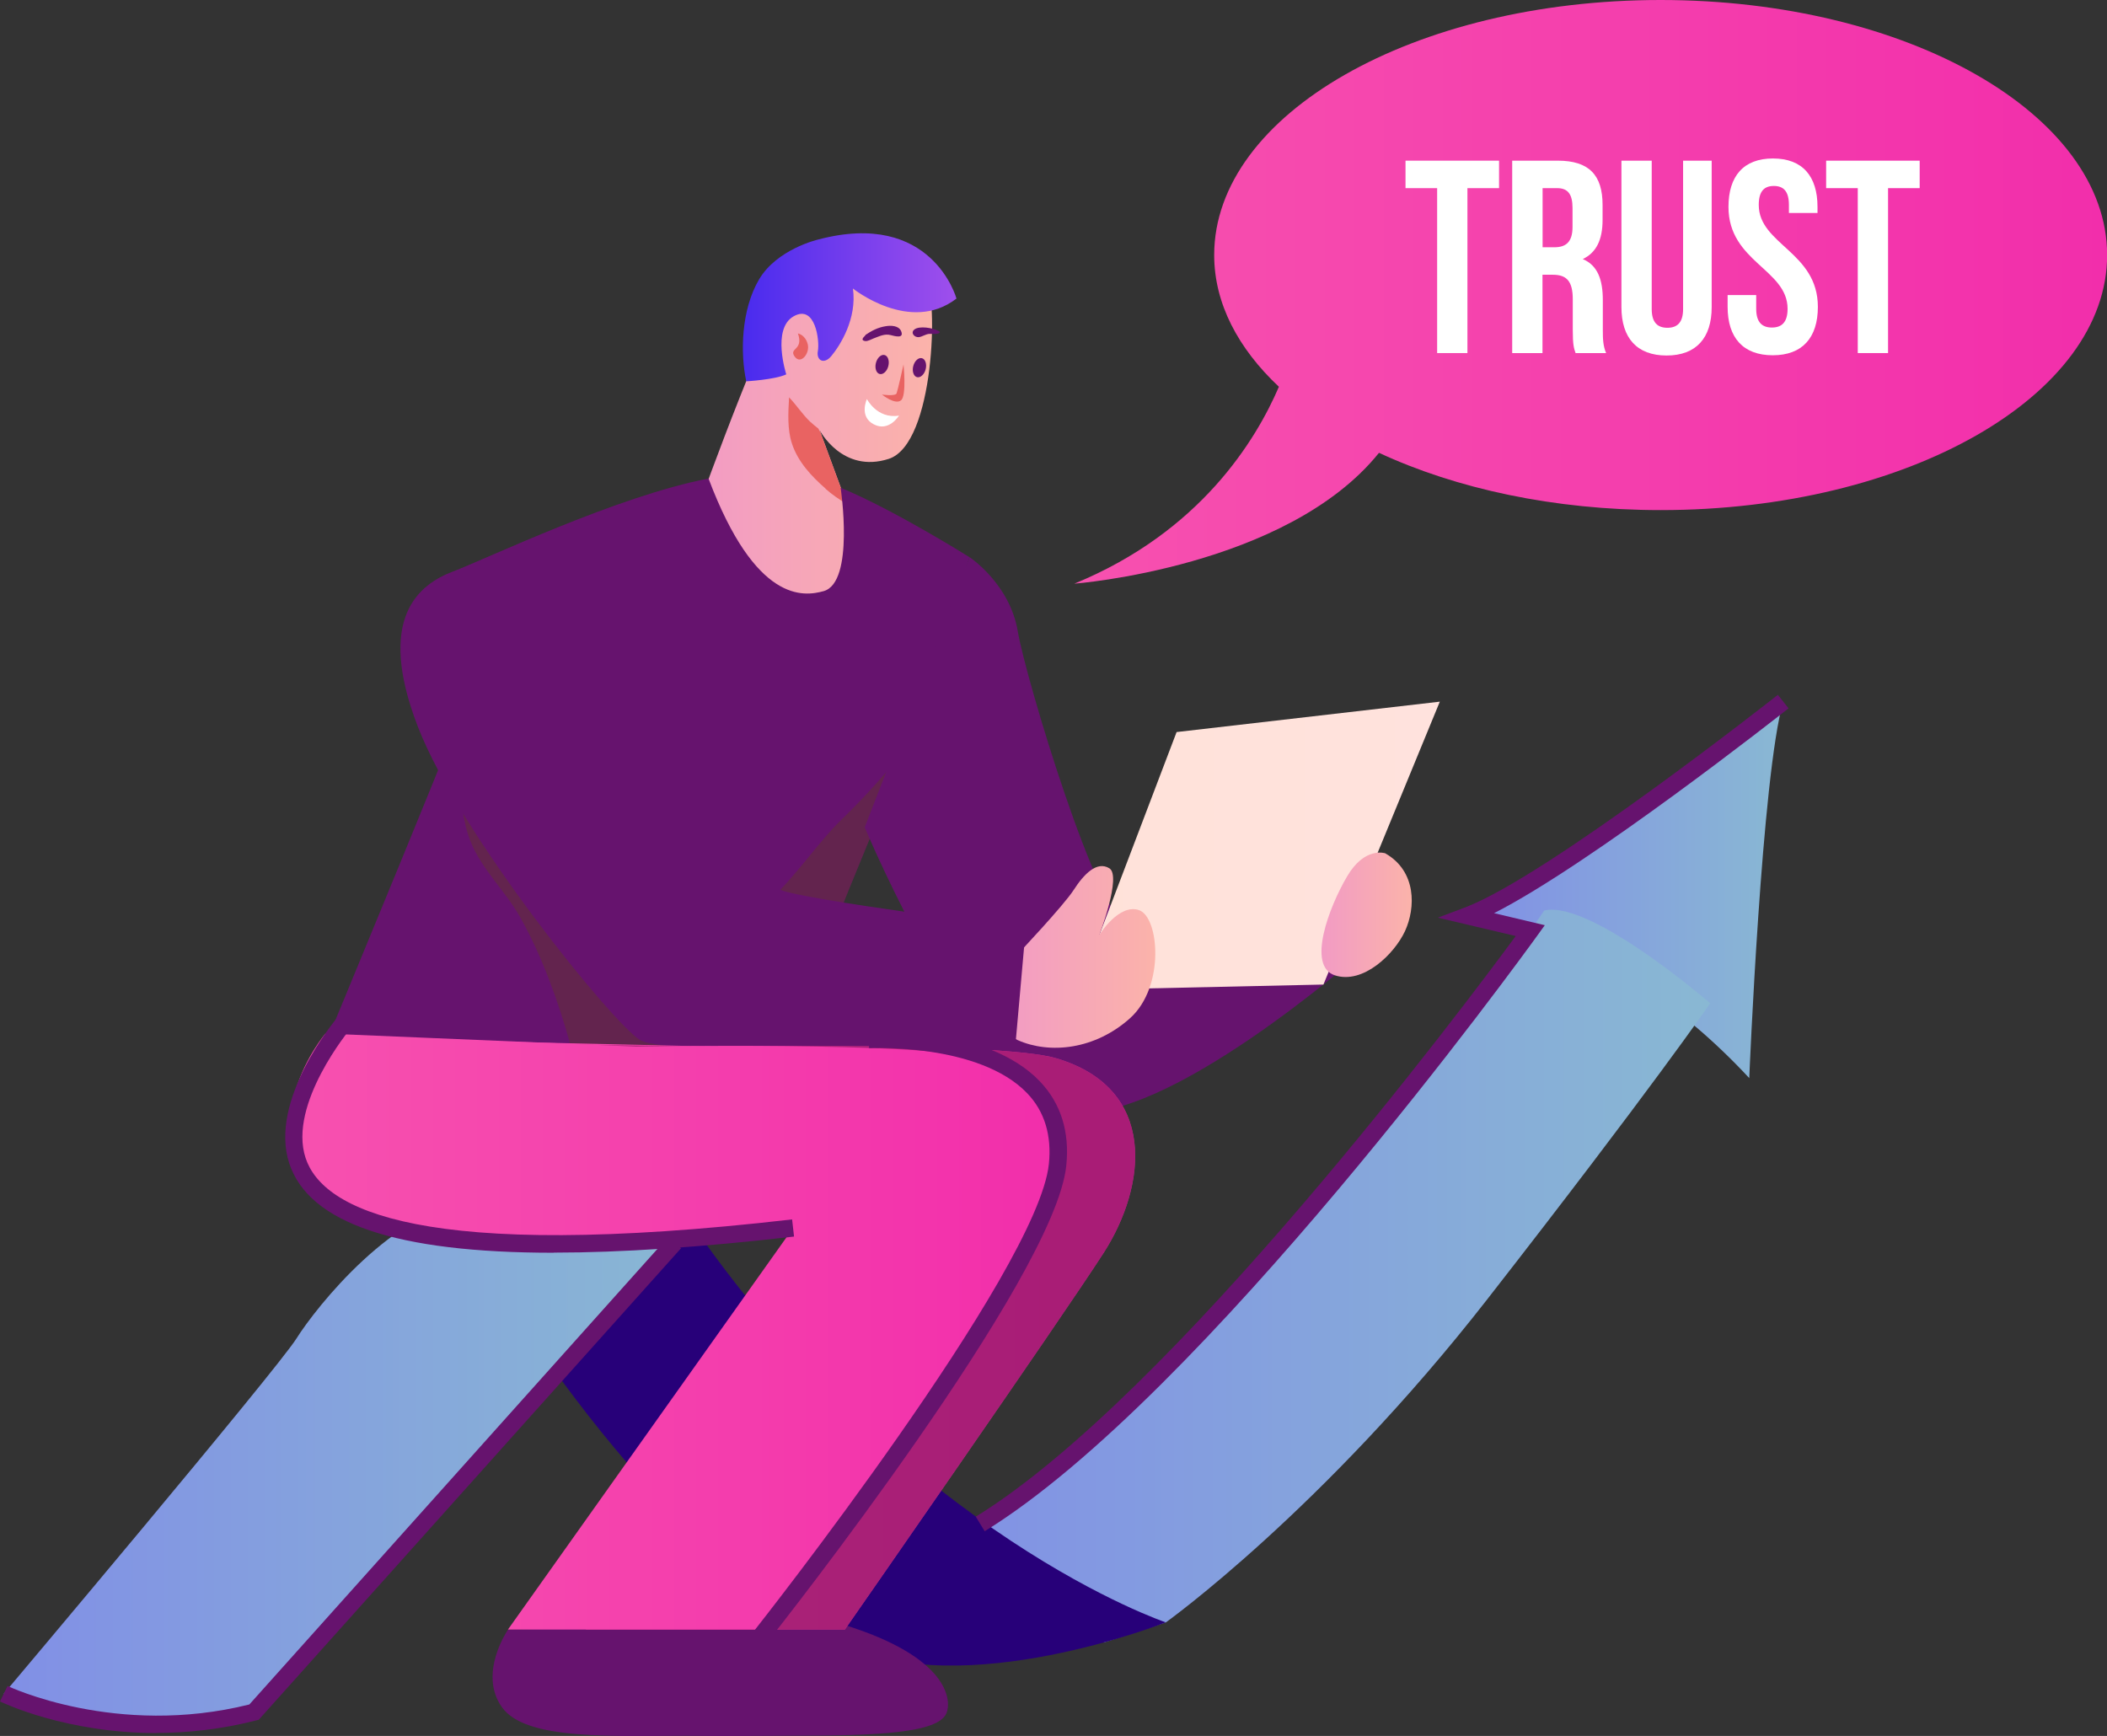 <?xml version="1.0" encoding="UTF-8"?>
<svg xmlns="http://www.w3.org/2000/svg" width="173.22" height="142.73" xmlns:xlink="http://www.w3.org/1999/xlink" viewBox="0 0 173.22 142.73">
  <rect x="0" y="0" width="173.22" height="142.73" fill="#333333" stroke="none"/>
  <defs>
    <style>
      .cls-1 {
        fill: url(#linear-gradient-2);
      }

      .cls-2 {
        fill: url(#linear-gradient-10);
      }

      .cls-3 {
        fill: #fff;
      }

      .cls-4 {
        fill: #82135c;
        opacity: .66;
      }

      .cls-5 {
        fill: url(#linear-gradient-4);
      }

      .cls-6 {
        fill: url(#linear-gradient-3);
      }

      .cls-7 {
        fill: url(#linear-gradient-5);
      }

      .cls-8 {
        isolation: isolate;
      }

      .cls-9 {
        fill: url(#linear-gradient-8);
      }

      .cls-10 {
        fill: url(#linear-gradient-7);
      }

      .cls-11 {
        fill: url(#linear-gradient-9);
      }

      .cls-12 {
        fill: url(#linear-gradient-11);
      }

      .cls-13 {
        fill: #66136e;
      }

      .cls-14 {
        fill: url(#linear-gradient-6);
      }

      .cls-15 {
        fill: #603234;
        mix-blend-mode: multiply;
        opacity: .55;
      }

      .cls-16 {
        fill: #270079;
      }

      .cls-17 {
        fill: url(#linear-gradient);
      }

      .cls-18 {
        fill: #e96362;
      }
    </style>
    <linearGradient id="linear-gradient" x1="88.31" y1="24" x2="173.22" y2="24" gradientUnits="userSpaceOnUse">
      <stop offset="0" stop-color="#f751af"/>
      <stop offset="1" stop-color="#f22eab"/>
    </linearGradient>
    <linearGradient id="linear-gradient-2" x1="120.64" y1="73.17" x2="146.6" y2="73.17" gradientUnits="userSpaceOnUse">
      <stop offset="0" stop-color="#818fe6"/>
      <stop offset="1" stop-color="#89b8d3"/>
    </linearGradient>
    <linearGradient id="linear-gradient-3" x1="74.87" y1="104.92" x2="140.59" y2="104.92" xlink:href="#linear-gradient-2"/>
    <linearGradient id="linear-gradient-4" x1=".31" y1="120.2" x2="57.12" y2="120.2" xlink:href="#linear-gradient-2"/>
    <linearGradient id="linear-gradient-5" x1="57.43" y1="36.24" x2="76.63" y2="36.24" gradientUnits="userSpaceOnUse">
      <stop offset="0" stop-color="#f29bc4"/>
      <stop offset="1" stop-color="#fbb3aa"/>
    </linearGradient>
    <linearGradient id="linear-gradient-6" x1="61.07" y1="25.26" x2="78.63" y2="25.26" gradientUnits="userSpaceOnUse">
      <stop offset="0" stop-color="#492bee"/>
      <stop offset="1" stop-color="#9f4fec"/>
    </linearGradient>
    <linearGradient id="linear-gradient-7" x1="88.66" y1="69.54" x2="118.37" y2="69.54" gradientUnits="userSpaceOnUse">
      <stop offset="0" stop-color="#ffe2d9"/>
      <stop offset="1" stop-color="#ffe2dd"/>
    </linearGradient>
    <linearGradient id="linear-gradient-8" x1="108.64" y1="75.22" x2="116.06" y2="75.22" xlink:href="#linear-gradient-5"/>
    <linearGradient id="linear-gradient-9" x1="82.5" y1="78.68" x2="94.99" y2="78.68" xlink:href="#linear-gradient-5"/>
    <linearGradient id="linear-gradient-10" x1="30.21" y1="109.72" x2="93.33" y2="109.72" xlink:href="#linear-gradient"/>
    <linearGradient id="linear-gradient-11" x1="23.88" y1="109.48" x2="86.94" y2="109.48" xlink:href="#linear-gradient"/>
  </defs>
  <g class="cls-8">
    <g id="_Слой_2" data-name="Слой 2">
      <g id="Layer_1" data-name="Layer 1">
        <g>
          <path class="cls-17" d="M136.52,0c-20.27,0-36.7,9.39-36.7,20.97,0,3.97,1.96,7.67,5.32,10.83-1.87,4.36-6.45,11.94-16.82,16.19,0,0,17.48-1.34,25.05-10.76,6.32,2.94,14.37,4.71,23.16,4.71,20.27,0,36.7-9.39,36.7-20.97S156.79,0,136.52,0Z"/>
          <g>
            <path class="cls-1" d="M146.6,57.69s-18.78,14.96-25.97,17.6c0,0,11.59.88,23.18,13.35,0,0,1.03-24.94,2.79-30.95Z"/>
            <path class="cls-6" d="M126.95,74.86s-24.35,36.67-52.08,54.28l15.86,5.91,5.12-1.66s12.91-9.24,26.41-26.55c13.5-17.31,18.34-24.35,18.34-24.35,0,0-9.83-8.52-13.64-7.63Z"/>
            <path class="cls-16" d="M39.51,103.46s13.68,23.9,29.83,31.74c9.88,4.79,26.5-1.81,26.5-1.81,0,0-20.98-7.04-38.73-32.42l-17.6,2.49Z"/>
            <path class="cls-5" d="M.31,139.26s22.38-26.55,24.05-29.19c1.66-2.64,8.12-10.76,14.47-11.25,6.36-.49,18.29,2.15,18.29,2.15,0,0-14.28,15.16-18.09,19.66-3.81,4.5-17.1,20.02-18.57,20.41-1.47.39-13.99,1.83-20.15-1.78Z"/>
          </g>
          <path class="cls-7" d="M57.49,41.48s6.16-17.24,8.58-19.88c2.42-2.64,9.1.59,10.07,1.61.98,1.03.73,13.3-3.08,14.52-3.81,1.22-5.67-2.35-5.67-2.35l2.59,7.04s4.23,10.78-4.72,9.32c-8.95-1.47-7.78-10.27-7.78-10.27Z"/>
          <path class="cls-18" d="M67.87,40.19c.54.48,1.13.88,1.74,1.24l-2.16-5.88c-.06-.1-.12-.2-.17-.31-.23-.19-.47-.37-.68-.57-.64-.61-1.12-1.37-1.73-2-.07,1.29-.15,2.61.23,3.78.48,1.5,1.61,2.71,2.78,3.73Z"/>
          <path class="cls-14" d="M78.63,24.54s-2-7.34-11.39-4.84c0,0-3.37.78-4.84,3.28-1.47,2.49-1.55,6.05-1.05,8.37,0,0,2.36-.13,3.29-.57,0,0-1.21-3.74.6-4.77,1.81-1.03,2.15,2.05,2,2.84-.15.78.5,1.15,1.1.43.73-.88,2.13-3.08,1.78-5.56,0,0,4.69,3.77,8.51.83Z"/>
          <path class="cls-18" d="M65.61,27.42s.58.1.79.86c.21.76-.56,1.73-1.06,1.05-.54-.74.75-.49.26-1.91Z"/>
          <path class="cls-13" d="M77.12,27.2c-.39-.23-1.57-.45-1.97-.09-.31.28.05.65.39.61.3-.04.55-.25.87-.27.19-.01.39.02.57,0,.14,0,.46-.13.15-.25Z"/>
          <path class="cls-13" d="M71.13,27.55c.53-.36,1.05-.63,1.69-.73.41-.07,1.06-.06,1.26.4.28.66-.54.41-.86.33-.49-.13-.93.1-1.39.27-.19.07-.49.25-.7.22-.57-.08.18-.55,0-.49Z"/>
          <path class="cls-13" d="M73.03,30.1c-.11.43-.43.72-.71.65-.28-.07-.42-.48-.31-.91.11-.43.43-.72.71-.65.28.07.42.48.31.91Z"/>
          <path class="cls-13" d="M76.1,30.36c-.11.43-.43.72-.71.65-.28-.07-.42-.48-.31-.91.11-.43.43-.72.71-.65.28.07.42.48.31.91Z"/>
          <path class="cls-18" d="M74.28,29.97s.27,2.58-.21,2.95c-.5.39-1.56-.48-1.56-.48,0,0,1.1.16,1.2-.1s.57-2.37.57-2.37Z"/>
          <path class="cls-3" d="M71.27,32.81s.84,1.66,2.64,1.36c0,0-.83,1.37-2.07.72-1.25-.64-.57-2.08-.57-2.08Z"/>
          <path class="cls-13" d="M58.26,39.35s-15.82,7.18-17.72,12.54c-1.91,5.36-13.79,33.97-13.79,33.97,0,0,39.21.44,38.45,0-.75-.44,9.66-24.94,9.66-24.94l4.84-15.11s-6.15-3.87-10.59-5.71c0,0,1.17,7.77-1.39,8.5-1.64.46-5.6,1.01-9.47-9.25Z"/>
          <path class="cls-15" d="M74.77,61.15c-1.69,2.17-3.55,4.27-5.65,6.3-3.67,3.56-7.38,11.15-13.21,8.07-6.32-3.33-9.03-9.67-10.85-16.18-.75-2.69-2.01-6.23-2.92-9.86-.76.82-1.34,1.63-1.61,2.41-.41,1.16-1.29,3.39-2.4,6.19-.07,3.76-.75,7.87.57,11.14.91,2.26,2.85,4.05,4.04,6.15,1.77,3.13,3.15,6.89,4.19,10.66,9.47.05,18.64.05,18.27-.17-.71-.42,8.55-22.31,9.57-24.71Z"/>
          <path class="cls-13" d="M79.71,45.81s3.3,2.18,3.96,6.08c.66,3.9,6.6,23.65,9.14,24.34,2.54.68,15.84-7.92,15.84-7.92l3.23,10.07s-16.14,14.28-23.86,13.01c-7.73-1.27-16.93-23.37-16.93-23.37l8.62-22.2Z"/>
          <polygon class="cls-10" points="88.66 81.39 96.73 60.19 118.37 57.69 108.8 80.95 88.66 81.39"/>
          <path class="cls-9" d="M113.89,70.16s-1.69-.59-3.15,1.91c-1.47,2.49-3.32,7.36-1,8.12,2.32.76,4.89-1.74,5.77-3.64.88-1.91.95-4.91-1.61-6.38Z"/>
          <path class="cls-11" d="M83.67,78.45s3.77-3.99,4.6-5.28,1.91-2.41,2.93-1.78c1.03.62-.82,5.47-.82,5.47,0,0,1.6-2.59,3.26-2.03,1.66.57,2.15,6.29-.73,8.88-2.88,2.59-6.6,2.98-9.24,1.81-2.64-1.17,0-7.07,0-7.07Z"/>
          <path class="cls-13" d="M84.33,76.32l-.95,10.71s-28.51-.15-30.76-1.52c-2.25-1.37-14.87-16.92-18.29-25.82-3.42-8.9.1-11.64,2.93-12.71,2.84-1.08,13.44-6.18,21-7.64,0,0-4.86,15.36-2.91,20.35,1.96,4.99,7.04,12.66,8.8,13.47,1.76.81,20.17,3.15,20.17,3.15Z"/>
          <path class="cls-13" d="M49.27,133.98s-2.49,3.59-.51,6.38c1.98,2.79,9.17,2.35,16.32,2.35s11.99-.22,12.72-1.83c.43-.96.37-4.62-8.58-7.34l-19.95.44Z"/>
          <path class="cls-13" d="M41.77,133.98s-2.49,3.59-.51,6.38c1.98,2.79,9.17,2.35,16.32,2.35s11.99-.22,12.72-1.83c.43-.96.37-4.62-8.58-7.34l-19.95.44Z"/>
          <path class="cls-2" d="M32.92,85.46s-6.23,7.13.22,13.3c6.45,6.17,38.45,2.21,38.45,2.21l-23.43,33.01h21.3s17.67-25.38,21.26-30.95c3.59-5.57,4.46-13.55-3.89-16.02-4.67-1.38-28.12-.96-28.12-.96l-25.8-.59Z"/>
          <path class="cls-4" d="M32.6,85.7s-5.92,6.88.54,13.06c6.45,6.17,38.45,2.21,38.45,2.21l-23.43,33.01h21.3s17.67-25.38,21.26-30.95c3.59-5.57,4.46-13.55-3.89-16.02-4.67-1.38-28.12-.96-28.12-.96l-26.11-.35Z"/>
          <path class="cls-12" d="M26.75,84.98s-6.45,7.61,0,13.78c6.45,6.17,38.45,2.21,38.45,2.21l-23.44,33.01h21.3s17.67-25.38,21.26-30.95c3.59-5.57,4.46-13.55-3.89-16.02-4.67-1.38-28.12-.96-28.12-.96l-25.57-1.07Z"/>
          <path class="cls-13" d="M63.12,134.95l-1.11-.88c.23-.29,23.3-29.54,24.22-38.37.24-2.35-.35-4.31-1.77-5.8-3.95-4.15-12.92-3.73-13.01-3.72l-.07-1.42c.39-.02,9.72-.46,14.12,4.16,1.72,1.81,2.45,4.14,2.16,6.93-.96,9.24-23.56,37.89-24.52,39.1Z"/>
          <path class="cls-13" d="M80.96,125.91l-.74-1.21c16.21-9.98,40.22-42.07,44.39-47.74l-6.4-1.51,2.18-.82c6.75-2.52,25.58-17.35,25.77-17.5l.88,1.11c-.72.57-16.28,12.81-24.21,16.84l4.17.99-.62.86c-1.11,1.54-27.47,37.92-45.43,48.97Z"/>
          <path class="cls-13" d="M12.85,142.49c-7.41,0-12.56-2.46-12.85-2.6l.62-1.27c.09.04,8.94,4.25,19.88,1.52l34.44-38.45,1.05.94-34.72,38.77-.21.05c-2.93.75-5.7,1.03-8.21,1.03Z"/>
          <path class="cls-13" d="M45.53,103c-12.98,0-20.14-2.44-21.75-7.35-1.7-5.18,3.71-11.69,3.94-11.97l1.08.91c-.05.06-5.13,6.18-3.68,10.61,1.39,4.25,9.47,8.58,40,5.06l.16,1.41c-7.65.88-14.23,1.32-19.76,1.32Z"/>
          <g>
            <path class="cls-3" d="M115.56,13.21h7.68v2.26h-2.6v13.56h-2.49v-13.56h-2.6v-2.26Z"/>
            <path class="cls-3" d="M129.53,29.03c-.14-.41-.23-.66-.23-1.94v-2.49c0-1.47-.5-2.01-1.63-2.01h-.86v6.44h-2.49v-15.82h3.75c2.58,0,3.68,1.2,3.68,3.64v1.24c0,1.63-.52,2.69-1.63,3.21,1.24.52,1.65,1.72,1.65,3.37v2.44c0,.77.02,1.33.27,1.92h-2.53ZM126.82,15.47v4.86h.97c.93,0,1.49-.41,1.49-1.67v-1.56c0-1.13-.38-1.63-1.26-1.63h-1.2Z"/>
            <path class="cls-3" d="M135.79,13.21v12.2c0,1.13.5,1.54,1.29,1.54s1.29-.41,1.29-1.54v-12.2h2.35v12.04c0,2.53-1.27,3.98-3.71,3.98s-3.71-1.45-3.71-3.98v-12.04h2.49Z"/>
            <path class="cls-3" d="M145.76,13.03c2.42,0,3.66,1.45,3.66,3.98v.5h-2.35v-.66c0-1.13-.45-1.56-1.24-1.56s-1.24.43-1.24,1.56c0,3.25,4.86,3.86,4.86,8.38,0,2.53-1.27,3.98-3.71,3.98s-3.71-1.45-3.71-3.98v-.97h2.35v1.13c0,1.13.5,1.54,1.29,1.54s1.29-.41,1.29-1.54c0-3.25-4.86-3.86-4.86-8.38,0-2.53,1.24-3.98,3.66-3.98Z"/>
            <path class="cls-3" d="M150.14,13.21h7.68v2.26h-2.6v13.56h-2.49v-13.56h-2.6v-2.26Z"/>
          </g>
        </g>
      </g>
    </g>
  </g>
</svg>